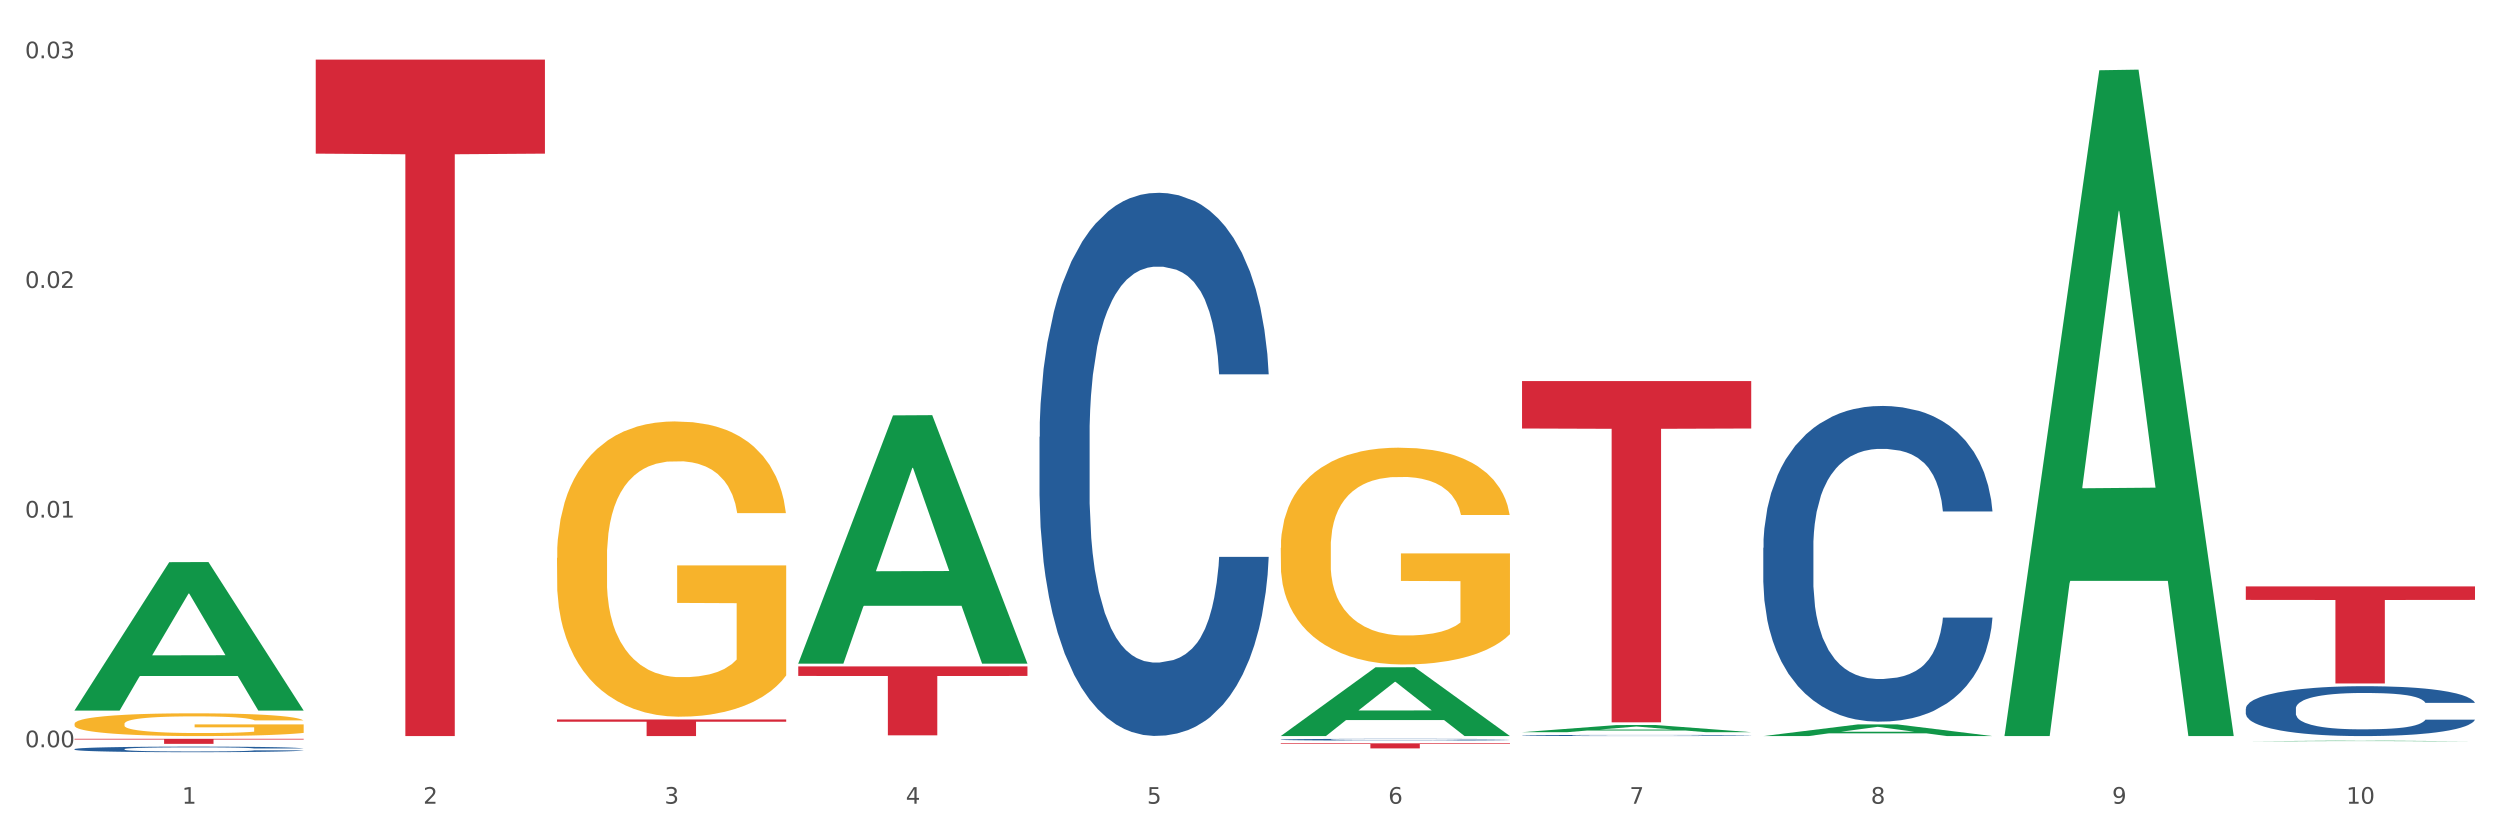<?xml version="1.0" encoding="utf-8" standalone="no"?>
<!DOCTYPE svg PUBLIC "-//W3C//DTD SVG 1.1//EN"
  "http://www.w3.org/Graphics/SVG/1.1/DTD/svg11.dtd">
<svg xmlns:xlink="http://www.w3.org/1999/xlink" width="1080pt" height="360pt" viewBox="0 0 1080 360" xmlns="http://www.w3.org/2000/svg" version="1.1">
 <rect x="0" y="0" width="1080" height="360" fill="#333333" stroke="none"/>
 <defs>
  <style type="text/css">*{stroke-linejoin: round; stroke-linecap: butt}</style>
 </defs>
 <g id="figure_1">
  <g id="patch_1">
   <path d="M 0 360 
L 1080 360 
L 1080 0 
L 0 0 
z
" style="fill: #ffffff; stroke: #ffffff; stroke-linejoin: miter"/>
  </g>
  <g id="axes_1">
   <g id="matplotlib.axis_1">
    <g id="xtick_1">
     <g id="text_1">
      <!-- 1 -->
      <g style="fill: #4d4d4d" transform="translate(78.627 347.204) scale(0.096 -0.096)">
       <defs>
        <path id="DejaVuSans-31" d="M 794 531 
L 1825 531 
L 1825 4091 
L 703 3866 
L 703 4441 
L 1819 4666 
L 2450 4666 
L 2450 531 
L 3481 531 
L 3481 0 
L 794 0 
L 794 531 
z
" transform="scale(0.016)"/>
       </defs>
       <use xlink:href="#DejaVuSans-31"/>
      </g>
     </g>
    </g>
    <g id="xtick_2">
     <g id="text_2">
      <!-- 2 -->
      <g style="fill: #4d4d4d" transform="translate(182.851 347.204) scale(0.096 -0.096)">
       <defs>
        <path id="DejaVuSans-32" d="M 1228 531 
L 3431 531 
L 3431 0 
L 469 0 
L 469 531 
Q 828 903 1448 1529 
Q 2069 2156 2228 2338 
Q 2531 2678 2651 2914 
Q 2772 3150 2772 3378 
Q 2772 3750 2511 3984 
Q 2250 4219 1831 4219 
Q 1534 4219 1204 4116 
Q 875 4013 500 3803 
L 500 4441 
Q 881 4594 1212 4672 
Q 1544 4750 1819 4750 
Q 2544 4750 2975 4387 
Q 3406 4025 3406 3419 
Q 3406 3131 3298 2873 
Q 3191 2616 2906 2266 
Q 2828 2175 2409 1742 
Q 1991 1309 1228 531 
z
" transform="scale(0.016)"/>
       </defs>
       <use xlink:href="#DejaVuSans-32"/>
      </g>
     </g>
    </g>
    <g id="xtick_3">
     <g id="text_3">
      <!-- 3 -->
      <g style="fill: #4d4d4d" transform="translate(287.074 347.204) scale(0.096 -0.096)">
       <defs>
        <path id="DejaVuSans-33" d="M 2597 2516 
Q 3050 2419 3304 2112 
Q 3559 1806 3559 1356 
Q 3559 666 3084 287 
Q 2609 -91 1734 -91 
Q 1441 -91 1130 -33 
Q 819 25 488 141 
L 488 750 
Q 750 597 1062 519 
Q 1375 441 1716 441 
Q 2309 441 2620 675 
Q 2931 909 2931 1356 
Q 2931 1769 2642 2001 
Q 2353 2234 1838 2234 
L 1294 2234 
L 1294 2753 
L 1863 2753 
Q 2328 2753 2575 2939 
Q 2822 3125 2822 3475 
Q 2822 3834 2567 4026 
Q 2313 4219 1838 4219 
Q 1578 4219 1281 4162 
Q 984 4106 628 3988 
L 628 4550 
Q 988 4650 1302 4700 
Q 1616 4750 1894 4750 
Q 2613 4750 3031 4423 
Q 3450 4097 3450 3541 
Q 3450 3153 3228 2886 
Q 3006 2619 2597 2516 
z
" transform="scale(0.016)"/>
       </defs>
       <use xlink:href="#DejaVuSans-33"/>
      </g>
     </g>
    </g>
    <g id="xtick_4">
     <g id="text_4">
      <!-- 4 -->
      <g style="fill: #4d4d4d" transform="translate(391.298 347.204) scale(0.096 -0.096)">
       <defs>
        <path id="DejaVuSans-34" d="M 2419 4116 
L 825 1625 
L 2419 1625 
L 2419 4116 
z
M 2253 4666 
L 3047 4666 
L 3047 1625 
L 3713 1625 
L 3713 1100 
L 3047 1100 
L 3047 0 
L 2419 0 
L 2419 1100 
L 313 1100 
L 313 1709 
L 2253 4666 
z
" transform="scale(0.016)"/>
       </defs>
       <use xlink:href="#DejaVuSans-34"/>
      </g>
     </g>
    </g>
    <g id="xtick_5">
     <g id="text_5">
      <!-- 5 -->
      <g style="fill: #4d4d4d" transform="translate(495.522 347.204) scale(0.096 -0.096)">
       <defs>
        <path id="DejaVuSans-35" d="M 691 4666 
L 3169 4666 
L 3169 4134 
L 1269 4134 
L 1269 2991 
Q 1406 3038 1543 3061 
Q 1681 3084 1819 3084 
Q 2600 3084 3056 2656 
Q 3513 2228 3513 1497 
Q 3513 744 3044 326 
Q 2575 -91 1722 -91 
Q 1428 -91 1123 -41 
Q 819 9 494 109 
L 494 744 
Q 775 591 1075 516 
Q 1375 441 1709 441 
Q 2250 441 2565 725 
Q 2881 1009 2881 1497 
Q 2881 1984 2565 2268 
Q 2250 2553 1709 2553 
Q 1456 2553 1204 2497 
Q 953 2441 691 2322 
L 691 4666 
z
" transform="scale(0.016)"/>
       </defs>
       <use xlink:href="#DejaVuSans-35"/>
      </g>
     </g>
    </g>
    <g id="xtick_6">
     <g id="text_6">
      <!-- 6 -->
      <g style="fill: #4d4d4d" transform="translate(599.745 347.204) scale(0.096 -0.096)">
       <defs>
        <path id="DejaVuSans-36" d="M 2113 2584 
Q 1688 2584 1439 2293 
Q 1191 2003 1191 1497 
Q 1191 994 1439 701 
Q 1688 409 2113 409 
Q 2538 409 2786 701 
Q 3034 994 3034 1497 
Q 3034 2003 2786 2293 
Q 2538 2584 2113 2584 
z
M 3366 4563 
L 3366 3988 
Q 3128 4100 2886 4159 
Q 2644 4219 2406 4219 
Q 1781 4219 1451 3797 
Q 1122 3375 1075 2522 
Q 1259 2794 1537 2939 
Q 1816 3084 2150 3084 
Q 2853 3084 3261 2657 
Q 3669 2231 3669 1497 
Q 3669 778 3244 343 
Q 2819 -91 2113 -91 
Q 1303 -91 875 529 
Q 447 1150 447 2328 
Q 447 3434 972 4092 
Q 1497 4750 2381 4750 
Q 2619 4750 2861 4703 
Q 3103 4656 3366 4563 
z
" transform="scale(0.016)"/>
       </defs>
       <use xlink:href="#DejaVuSans-36"/>
      </g>
     </g>
    </g>
    <g id="xtick_7">
     <g id="text_7">
      <!-- 7 -->
      <g style="fill: #4d4d4d" transform="translate(703.969 347.204) scale(0.096 -0.096)">
       <defs>
        <path id="DejaVuSans-37" d="M 525 4666 
L 3525 4666 
L 3525 4397 
L 1831 0 
L 1172 0 
L 2766 4134 
L 525 4134 
L 525 4666 
z
" transform="scale(0.016)"/>
       </defs>
       <use xlink:href="#DejaVuSans-37"/>
      </g>
     </g>
    </g>
    <g id="xtick_8">
     <g id="text_8">
      <!-- 8 -->
      <g style="fill: #4d4d4d" transform="translate(808.193 347.204) scale(0.096 -0.096)">
       <defs>
        <path id="DejaVuSans-38" d="M 2034 2216 
Q 1584 2216 1326 1975 
Q 1069 1734 1069 1313 
Q 1069 891 1326 650 
Q 1584 409 2034 409 
Q 2484 409 2743 651 
Q 3003 894 3003 1313 
Q 3003 1734 2745 1975 
Q 2488 2216 2034 2216 
z
M 1403 2484 
Q 997 2584 770 2862 
Q 544 3141 544 3541 
Q 544 4100 942 4425 
Q 1341 4750 2034 4750 
Q 2731 4750 3128 4425 
Q 3525 4100 3525 3541 
Q 3525 3141 3298 2862 
Q 3072 2584 2669 2484 
Q 3125 2378 3379 2068 
Q 3634 1759 3634 1313 
Q 3634 634 3220 271 
Q 2806 -91 2034 -91 
Q 1263 -91 848 271 
Q 434 634 434 1313 
Q 434 1759 690 2068 
Q 947 2378 1403 2484 
z
M 1172 3481 
Q 1172 3119 1398 2916 
Q 1625 2713 2034 2713 
Q 2441 2713 2670 2916 
Q 2900 3119 2900 3481 
Q 2900 3844 2670 4047 
Q 2441 4250 2034 4250 
Q 1625 4250 1398 4047 
Q 1172 3844 1172 3481 
z
" transform="scale(0.016)"/>
       </defs>
       <use xlink:href="#DejaVuSans-38"/>
      </g>
     </g>
    </g>
    <g id="xtick_9">
     <g id="text_9">
      <!-- 9 -->
      <g style="fill: #4d4d4d" transform="translate(912.416 347.204) scale(0.096 -0.096)">
       <defs>
        <path id="DejaVuSans-39" d="M 703 97 
L 703 672 
Q 941 559 1184 500 
Q 1428 441 1663 441 
Q 2288 441 2617 861 
Q 2947 1281 2994 2138 
Q 2813 1869 2534 1725 
Q 2256 1581 1919 1581 
Q 1219 1581 811 2004 
Q 403 2428 403 3163 
Q 403 3881 828 4315 
Q 1253 4750 1959 4750 
Q 2769 4750 3195 4129 
Q 3622 3509 3622 2328 
Q 3622 1225 3098 567 
Q 2575 -91 1691 -91 
Q 1453 -91 1209 -44 
Q 966 3 703 97 
z
M 1959 2075 
Q 2384 2075 2632 2365 
Q 2881 2656 2881 3163 
Q 2881 3666 2632 3958 
Q 2384 4250 1959 4250 
Q 1534 4250 1286 3958 
Q 1038 3666 1038 3163 
Q 1038 2656 1286 2365 
Q 1534 2075 1959 2075 
z
" transform="scale(0.016)"/>
       </defs>
       <use xlink:href="#DejaVuSans-39"/>
      </g>
     </g>
    </g>
    <g id="xtick_10">
     <g id="text_10">
      <!-- 10 -->
      <g style="fill: #4d4d4d" transform="translate(1013.586 347.204) scale(0.096 -0.096)">
       <defs>
        <path id="DejaVuSans-30" d="M 2034 4250 
Q 1547 4250 1301 3770 
Q 1056 3291 1056 2328 
Q 1056 1369 1301 889 
Q 1547 409 2034 409 
Q 2525 409 2770 889 
Q 3016 1369 3016 2328 
Q 3016 3291 2770 3770 
Q 2525 4250 2034 4250 
z
M 2034 4750 
Q 2819 4750 3233 4129 
Q 3647 3509 3647 2328 
Q 3647 1150 3233 529 
Q 2819 -91 2034 -91 
Q 1250 -91 836 529 
Q 422 1150 422 2328 
Q 422 3509 836 4129 
Q 1250 4750 2034 4750 
z
" transform="scale(0.016)"/>
       </defs>
       <use xlink:href="#DejaVuSans-31"/>
       <use xlink:href="#DejaVuSans-30" transform="translate(63.623 0)"/>
      </g>
     </g>
    </g>
    <g id="xtick_11"/>
    <g id="xtick_12"/>
    <g id="xtick_13"/>
    <g id="xtick_14"/>
    <g id="xtick_15"/>
    <g id="xtick_16"/>
    <g id="xtick_17"/>
    <g id="xtick_18"/>
    <g id="xtick_19"/>
   </g>
   <g id="matplotlib.axis_2">
    <g id="ytick_1">
     <g id="text_11">
      <!-- 0.00 -->
      <g style="fill: #4d4d4d" transform="translate(10.8 322.811) scale(0.096 -0.096)">
       <defs>
        <path id="DejaVuSans-2e" d="M 684 794 
L 1344 794 
L 1344 0 
L 684 0 
L 684 794 
z
" transform="scale(0.016)"/>
       </defs>
       <use xlink:href="#DejaVuSans-30"/>
       <use xlink:href="#DejaVuSans-2e" transform="translate(63.623 0)"/>
       <use xlink:href="#DejaVuSans-30" transform="translate(95.41 0)"/>
       <use xlink:href="#DejaVuSans-30" transform="translate(159.033 0)"/>
      </g>
     </g>
    </g>
    <g id="ytick_2">
     <g id="text_12">
      <!-- 0.01 -->
      <g style="fill: #4d4d4d" transform="translate(10.8 223.598) scale(0.096 -0.096)">
       <use xlink:href="#DejaVuSans-30"/>
       <use xlink:href="#DejaVuSans-2e" transform="translate(63.623 0)"/>
       <use xlink:href="#DejaVuSans-30" transform="translate(95.41 0)"/>
       <use xlink:href="#DejaVuSans-31" transform="translate(159.033 0)"/>
      </g>
     </g>
    </g>
    <g id="ytick_3">
     <g id="text_13">
      <!-- 0.02 -->
      <g style="fill: #4d4d4d" transform="translate(10.8 124.385) scale(0.096 -0.096)">
       <use xlink:href="#DejaVuSans-30"/>
       <use xlink:href="#DejaVuSans-2e" transform="translate(63.623 0)"/>
       <use xlink:href="#DejaVuSans-30" transform="translate(95.41 0)"/>
       <use xlink:href="#DejaVuSans-32" transform="translate(159.033 0)"/>
      </g>
     </g>
    </g>
    <g id="ytick_4">
     <g id="text_14">
      <!-- 0.03 -->
      <g style="fill: #4d4d4d" transform="translate(10.8 25.172) scale(0.096 -0.096)">
       <use xlink:href="#DejaVuSans-30"/>
       <use xlink:href="#DejaVuSans-2e" transform="translate(63.623 0)"/>
       <use xlink:href="#DejaVuSans-30" transform="translate(95.41 0)"/>
       <use xlink:href="#DejaVuSans-33" transform="translate(159.033 0)"/>
      </g>
     </g>
    </g>
    <g id="ytick_5"/>
    <g id="ytick_6"/>
    <g id="ytick_7"/>
   </g>
   <g id="PolyCollection_1">
    <path d="M 32.175 306.856 
L 32.277 306.795 
L 73.107 242.86 
L 90.051 242.8 
L 131.187 306.976 
L 111.589 306.976 
L 102.709 292.032 
L 60.552 292.032 
L 60.246 292.273 
L 51.671 306.976 
L 32.175 306.976 
L 32.175 306.856 
L 65.86 283.114 
L 97.401 283.053 
L 81.783 256.479 
L 81.579 256.358 
L 81.375 256.539 
L 65.758 283.053 
L 65.86 283.114 
L 32.175 306.856 
z
" clip-path="url(#p0a2d6a0291)" style="fill: #109648"/>
    <path d="M 970.188 306.12 
L 970.305 306.1 
L 970.305 305.549 
L 970.656 304.801 
L 971.943 303.423 
L 973.582 302.38 
L 976.39 301.159 
L 977.912 300.647 
L 979.902 300.076 
L 983.998 299.151 
L 988.679 298.364 
L 991.956 297.931 
L 994.414 297.655 
L 999.915 297.163 
L 1003.075 296.946 
L 1006.352 296.769 
L 1009.161 296.651 
L 1013.842 296.513 
L 1017.587 296.454 
L 1021.917 296.435 
L 1025.546 296.454 
L 1030.344 296.533 
L 1037.366 296.769 
L 1040.058 296.907 
L 1043.686 297.143 
L 1047.431 297.458 
L 1050.474 297.773 
L 1053.985 298.226 
L 1057.613 298.817 
L 1061.125 299.565 
L 1063.582 300.254 
L 1065.572 300.982 
L 1067.327 301.868 
L 1068.615 302.832 
L 1069.2 303.639 
L 1047.782 303.639 
L 1047.197 302.911 
L 1046.027 302.124 
L 1044.857 301.592 
L 1043.569 301.159 
L 1041.58 300.667 
L 1039.824 300.352 
L 1036.898 299.978 
L 1034.206 299.742 
L 1031.983 299.604 
L 1029.291 299.486 
L 1023.556 299.368 
L 1019.46 299.368 
L 1016.885 299.407 
L 1013.725 299.506 
L 1011.033 299.643 
L 1007.873 299.88 
L 1005.415 300.135 
L 1002.958 300.47 
L 1001.553 300.706 
L 999.447 301.139 
L 998.042 301.494 
L 996.17 302.104 
L 995.116 302.537 
L 993.244 303.659 
L 992.424 304.486 
L 992.073 305.057 
L 991.839 305.687 
L 991.839 308.758 
L 992.541 310.136 
L 993.127 310.726 
L 994.063 311.396 
L 995.818 312.262 
L 998.393 313.108 
L 1001.085 313.718 
L 1003.309 314.092 
L 1005.415 314.368 
L 1007.522 314.585 
L 1010.097 314.781 
L 1012.203 314.899 
L 1015.363 315.018 
L 1019.109 315.077 
L 1022.035 315.077 
L 1028.003 314.978 
L 1030.695 314.88 
L 1033.27 314.742 
L 1036.079 314.525 
L 1038.303 314.289 
L 1039.59 314.112 
L 1041.697 313.738 
L 1043.335 313.344 
L 1044.739 312.892 
L 1045.676 312.498 
L 1046.729 311.907 
L 1047.548 311.238 
L 1047.782 310.884 
L 1069.2 310.884 
L 1068.732 311.592 
L 1067.913 312.281 
L 1066.274 313.207 
L 1064.987 313.738 
L 1062.997 314.388 
L 1060.89 314.939 
L 1057.965 315.549 
L 1055.273 316.002 
L 1052.464 316.396 
L 1049.421 316.75 
L 1043.92 317.242 
L 1041.931 317.38 
L 1037.717 317.616 
L 1034.44 317.754 
L 1029.642 317.892 
L 1024.726 317.97 
L 1019.577 317.99 
L 1015.012 317.951 
L 1009.98 317.833 
L 1006.82 317.714 
L 1003.309 317.537 
L 999.212 317.262 
L 995.35 316.927 
L 991.722 316.533 
L 988.328 316.081 
L 985.168 315.569 
L 981.072 314.722 
L 978.029 313.896 
L 975.805 313.128 
L 974.284 312.478 
L 972.762 311.651 
L 971.943 311.081 
L 970.656 309.703 
L 970.188 308.423 
L 970.188 306.12 
z
" clip-path="url(#p0a2d6a0291)" style="fill: #255c99"/>
    <path d="M 553.293 319.51 
L 553.41 319.509 
L 553.41 319.489 
L 553.761 319.463 
L 555.049 319.413 
L 556.687 319.376 
L 559.496 319.333 
L 561.017 319.314 
L 563.007 319.294 
L 567.103 319.261 
L 571.785 319.233 
L 575.062 319.217 
L 577.52 319.207 
L 583.02 319.19 
L 586.18 319.182 
L 589.457 319.176 
L 592.266 319.171 
L 596.948 319.167 
L 600.693 319.164 
L 605.023 319.164 
L 608.651 319.164 
L 613.45 319.167 
L 620.472 319.176 
L 623.164 319.181 
L 626.792 319.189 
L 630.537 319.2 
L 633.58 319.212 
L 637.091 319.228 
L 640.719 319.249 
L 644.23 319.276 
L 646.688 319.3 
L 648.677 319.326 
L 650.433 319.358 
L 651.72 319.392 
L 652.306 319.421 
L 630.888 319.421 
L 630.303 319.395 
L 629.132 319.367 
L 627.962 319.348 
L 626.675 319.333 
L 624.685 319.315 
L 622.929 319.304 
L 620.004 319.29 
L 617.312 319.282 
L 615.088 319.277 
L 612.396 319.273 
L 606.661 319.269 
L 602.565 319.269 
L 599.99 319.27 
L 596.83 319.273 
L 594.139 319.278 
L 590.979 319.287 
L 588.521 319.296 
L 586.063 319.308 
L 584.659 319.316 
L 582.552 319.332 
L 581.148 319.345 
L 579.275 319.366 
L 578.222 319.382 
L 576.349 319.422 
L 575.53 319.451 
L 575.179 319.472 
L 574.945 319.494 
L 574.945 319.604 
L 575.647 319.653 
L 576.232 319.675 
L 577.168 319.698 
L 578.924 319.729 
L 581.499 319.76 
L 584.191 319.781 
L 586.414 319.795 
L 588.521 319.805 
L 590.628 319.812 
L 593.202 319.819 
L 595.309 319.824 
L 598.469 319.828 
L 602.214 319.83 
L 605.14 319.83 
L 611.109 319.827 
L 613.801 319.823 
L 616.375 319.818 
L 619.184 319.81 
L 621.408 319.802 
L 622.695 319.796 
L 624.802 319.782 
L 626.441 319.768 
L 627.845 319.752 
L 628.781 319.738 
L 629.835 319.717 
L 630.654 319.693 
L 630.888 319.68 
L 652.306 319.68 
L 651.837 319.705 
L 651.018 319.73 
L 649.38 319.763 
L 648.092 319.782 
L 646.103 319.805 
L 643.996 319.825 
L 641.07 319.847 
L 638.378 319.863 
L 635.569 319.877 
L 632.526 319.89 
L 627.026 319.907 
L 625.036 319.912 
L 620.823 319.921 
L 617.546 319.926 
L 612.747 319.931 
L 607.832 319.933 
L 602.682 319.934 
L 598.118 319.933 
L 593.085 319.929 
L 589.925 319.924 
L 586.414 319.918 
L 582.318 319.908 
L 578.456 319.896 
L 574.828 319.882 
L 571.434 319.866 
L 568.274 319.848 
L 564.177 319.817 
L 561.135 319.788 
L 558.911 319.76 
L 557.389 319.737 
L 555.868 319.708 
L 555.049 319.687 
L 553.761 319.638 
L 553.293 319.592 
L 553.293 319.51 
z
" clip-path="url(#p0a2d6a0291)" style="fill: #255c99"/>
    <path d="M 449.069 188.716 
L 449.187 188.501 
L 449.187 182.501 
L 449.538 174.359 
L 450.825 159.359 
L 452.464 148.002 
L 455.272 134.716 
L 456.794 129.145 
L 458.783 122.931 
L 462.88 112.86 
L 467.561 104.288 
L 470.838 99.574 
L 473.296 96.574 
L 478.797 91.217 
L 481.957 88.86 
L 485.234 86.931 
L 488.042 85.646 
L 492.724 84.146 
L 496.469 83.503 
L 500.799 83.289 
L 504.427 83.503 
L 509.226 84.36 
L 516.248 86.931 
L 518.94 88.431 
L 522.568 91.003 
L 526.313 94.431 
L 529.356 97.86 
L 532.867 102.788 
L 536.495 109.217 
L 540.006 117.359 
L 542.464 124.859 
L 544.454 132.788 
L 546.209 142.431 
L 547.497 152.93 
L 548.082 161.716 
L 526.664 161.716 
L 526.079 153.788 
L 524.909 145.216 
L 523.738 139.431 
L 522.451 134.716 
L 520.461 129.359 
L 518.706 125.931 
L 515.78 121.859 
L 513.088 119.288 
L 510.864 117.788 
L 508.173 116.502 
L 502.438 115.217 
L 498.342 115.217 
L 495.767 115.645 
L 492.607 116.717 
L 489.915 118.217 
L 486.755 120.788 
L 484.297 123.574 
L 481.84 127.216 
L 480.435 129.788 
L 478.328 134.502 
L 476.924 138.359 
L 475.051 145.002 
L 473.998 149.716 
L 472.126 161.93 
L 471.306 170.93 
L 470.955 177.144 
L 470.721 184.001 
L 470.721 217.429 
L 471.423 232.429 
L 472.009 238.858 
L 472.945 246.143 
L 474.7 255.572 
L 477.275 264.786 
L 479.967 271.429 
L 482.191 275.5 
L 484.297 278.5 
L 486.404 280.857 
L 488.979 283 
L 491.085 284.285 
L 494.245 285.571 
L 497.991 286.214 
L 500.916 286.214 
L 506.885 285.143 
L 509.577 284.071 
L 512.152 282.571 
L 514.961 280.214 
L 517.184 277.643 
L 518.472 275.714 
L 520.578 271.643 
L 522.217 267.357 
L 523.621 262.429 
L 524.558 258.143 
L 525.611 251.715 
L 526.43 244.429 
L 526.664 240.572 
L 548.082 240.572 
L 547.614 248.286 
L 546.795 255.786 
L 545.156 265.857 
L 543.869 271.643 
L 541.879 278.714 
L 539.772 284.714 
L 536.846 291.357 
L 534.155 296.285 
L 531.346 300.571 
L 528.303 304.428 
L 522.802 309.785 
L 520.813 311.285 
L 516.599 313.856 
L 513.322 315.356 
L 508.524 316.856 
L 503.608 317.714 
L 498.459 317.928 
L 493.894 317.499 
L 488.862 316.214 
L 485.702 314.928 
L 482.191 312.999 
L 478.094 309.999 
L 474.232 306.357 
L 470.604 302.071 
L 467.21 297.142 
L 464.05 291.571 
L 459.954 282.357 
L 456.911 273.357 
L 454.687 265 
L 453.166 257.929 
L 451.644 248.929 
L 450.825 242.715 
L 449.538 227.715 
L 449.069 213.787 
L 449.069 188.716 
z
" clip-path="url(#p0a2d6a0291)" style="fill: #255c99"/>
    <path d="M 32.175 323.621 
L 32.292 323.619 
L 32.292 323.558 
L 32.643 323.474 
L 33.931 323.32 
L 35.569 323.203 
L 38.378 323.066 
L 39.899 323.009 
L 41.889 322.945 
L 45.985 322.842 
L 50.667 322.754 
L 53.944 322.705 
L 56.401 322.674 
L 61.902 322.619 
L 65.062 322.595 
L 68.339 322.575 
L 71.148 322.562 
L 75.829 322.547 
L 79.575 322.54 
L 83.905 322.538 
L 87.533 322.54 
L 92.331 322.549 
L 99.354 322.575 
L 102.045 322.591 
L 105.674 322.617 
L 109.419 322.652 
L 112.462 322.688 
L 115.973 322.738 
L 119.601 322.804 
L 123.112 322.888 
L 125.57 322.965 
L 127.559 323.047 
L 129.315 323.146 
L 130.602 323.254 
L 131.187 323.344 
L 109.77 323.344 
L 109.185 323.262 
L 108.014 323.174 
L 106.844 323.115 
L 105.557 323.066 
L 103.567 323.011 
L 101.811 322.976 
L 98.886 322.934 
L 96.194 322.908 
L 93.97 322.892 
L 91.278 322.879 
L 85.543 322.866 
L 81.447 322.866 
L 78.872 322.87 
L 75.712 322.881 
L 73.021 322.897 
L 69.861 322.923 
L 67.403 322.952 
L 64.945 322.989 
L 63.541 323.016 
L 61.434 323.064 
L 60.03 323.104 
L 58.157 323.172 
L 57.104 323.221 
L 55.231 323.346 
L 54.412 323.439 
L 54.061 323.503 
L 53.827 323.573 
L 53.827 323.917 
L 54.529 324.071 
L 55.114 324.137 
L 56.05 324.212 
L 57.806 324.309 
L 60.381 324.403 
L 63.072 324.472 
L 65.296 324.513 
L 67.403 324.544 
L 69.509 324.568 
L 72.084 324.591 
L 74.191 324.604 
L 77.351 324.617 
L 81.096 324.624 
L 84.022 324.624 
L 89.991 324.613 
L 92.683 324.602 
L 95.257 324.586 
L 98.066 324.562 
L 100.29 324.535 
L 101.577 324.516 
L 103.684 324.474 
L 105.322 324.43 
L 106.727 324.379 
L 107.663 324.335 
L 108.717 324.269 
L 109.536 324.194 
L 109.77 324.154 
L 131.187 324.154 
L 130.719 324.234 
L 129.9 324.311 
L 128.262 324.414 
L 126.974 324.474 
L 124.985 324.546 
L 122.878 324.608 
L 119.952 324.676 
L 117.26 324.727 
L 114.451 324.771 
L 111.408 324.811 
L 105.908 324.866 
L 103.918 324.881 
L 99.705 324.908 
L 96.428 324.923 
L 91.629 324.938 
L 86.714 324.947 
L 81.564 324.95 
L 77 324.945 
L 71.967 324.932 
L 68.807 324.919 
L 65.296 324.899 
L 61.2 324.868 
L 57.338 324.831 
L 53.71 324.787 
L 50.316 324.736 
L 47.156 324.679 
L 43.059 324.584 
L 40.016 324.491 
L 37.793 324.406 
L 36.271 324.333 
L 34.75 324.24 
L 33.931 324.176 
L 32.643 324.022 
L 32.175 323.879 
L 32.175 323.621 
z
" clip-path="url(#p0a2d6a0291)" style="fill: #255c99"/>
    <path d="M 32.175 319.164 
L 131.187 319.164 
L 131.187 319.47 
L 92.239 319.472 
L 92.239 321.364 
L 70.888 321.364 
L 70.888 319.472 
L 32.175 319.47 
L 32.175 319.166 
L 32.175 319.164 
z
" clip-path="url(#p0a2d6a0291)" style="fill: #d62839"/>
    <path d="M 136.399 25.759 
L 235.411 25.759 
L 235.411 66.37 
L 196.463 66.644 
L 196.463 317.99 
L 175.112 317.99 
L 175.112 66.644 
L 136.399 66.37 
L 136.399 26.034 
L 136.399 25.759 
z
" clip-path="url(#p0a2d6a0291)" style="fill: #d62839"/>
    <path d="M 240.622 310.795 
L 339.635 310.795 
L 339.635 311.795 
L 300.687 311.802 
L 300.687 317.99 
L 279.336 317.99 
L 279.336 311.802 
L 240.622 311.795 
L 240.622 310.802 
L 240.622 310.795 
z
" clip-path="url(#p0a2d6a0291)" style="fill: #d62839"/>
    <path d="M 344.846 287.87 
L 443.858 287.87 
L 443.858 292.012 
L 404.91 292.04 
L 404.91 317.674 
L 383.559 317.674 
L 383.559 292.04 
L 344.846 292.012 
L 344.846 287.898 
L 344.846 287.87 
z
" clip-path="url(#p0a2d6a0291)" style="fill: #d62839"/>
    <path d="M 553.293 321.108 
L 652.306 321.108 
L 652.306 321.413 
L 613.358 321.415 
L 613.358 323.306 
L 592.006 323.306 
L 592.006 321.415 
L 553.293 321.413 
L 553.293 321.11 
L 553.293 321.108 
z
" clip-path="url(#p0a2d6a0291)" style="fill: #d62839"/>
    <path d="M 657.517 164.629 
L 756.529 164.629 
L 756.529 185.114 
L 717.581 185.252 
L 717.581 312.039 
L 696.23 312.039 
L 696.23 185.252 
L 657.517 185.114 
L 657.517 164.767 
L 657.517 164.629 
z
" clip-path="url(#p0a2d6a0291)" style="fill: #d62839"/>
    <path d="M 970.188 253.328 
L 1069.2 253.328 
L 1069.2 259.155 
L 1030.252 259.195 
L 1030.252 295.261 
L 1008.901 295.261 
L 1008.901 259.195 
L 970.188 259.155 
L 970.188 253.367 
L 970.188 253.328 
z
" clip-path="url(#p0a2d6a0291)" style="fill: #d62839"/>
    <path d="M 761.74 236.652 
L 761.857 236.527 
L 761.857 233.04 
L 762.208 228.306 
L 763.496 219.587 
L 765.134 212.986 
L 767.943 205.263 
L 769.465 202.024 
L 771.454 198.412 
L 775.551 192.558 
L 780.232 187.575 
L 783.509 184.835 
L 785.967 183.091 
L 791.467 179.977 
L 794.627 178.607 
L 797.904 177.486 
L 800.713 176.739 
L 805.395 175.867 
L 809.14 175.493 
L 813.47 175.369 
L 817.098 175.493 
L 821.897 175.991 
L 828.919 177.486 
L 831.611 178.358 
L 835.239 179.853 
L 838.984 181.846 
L 842.027 183.839 
L 845.538 186.704 
L 849.166 190.44 
L 852.677 195.174 
L 855.135 199.533 
L 857.125 204.142 
L 858.88 209.747 
L 860.168 215.85 
L 860.753 220.957 
L 839.335 220.957 
L 838.75 216.349 
L 837.58 211.366 
L 836.409 208.003 
L 835.122 205.263 
L 833.132 202.149 
L 831.377 200.156 
L 828.451 197.789 
L 825.759 196.295 
L 823.535 195.423 
L 820.843 194.675 
L 815.109 193.928 
L 811.012 193.928 
L 808.438 194.177 
L 805.278 194.8 
L 802.586 195.672 
L 799.426 197.167 
L 796.968 198.786 
L 794.51 200.903 
L 793.106 202.398 
L 790.999 205.138 
L 789.595 207.38 
L 787.722 211.242 
L 786.669 213.982 
L 784.796 221.082 
L 783.977 226.313 
L 783.626 229.926 
L 783.392 233.912 
L 783.392 253.343 
L 784.094 262.062 
L 784.679 265.799 
L 785.616 270.034 
L 787.371 275.514 
L 789.946 280.87 
L 792.638 284.732 
L 794.862 287.098 
L 796.968 288.842 
L 799.075 290.212 
L 801.65 291.458 
L 803.756 292.205 
L 806.916 292.953 
L 810.661 293.326 
L 813.587 293.326 
L 819.556 292.704 
L 822.248 292.081 
L 824.823 291.209 
L 827.632 289.839 
L 829.855 288.344 
L 831.143 287.223 
L 833.249 284.856 
L 834.888 282.365 
L 836.292 279.5 
L 837.229 277.009 
L 838.282 273.272 
L 839.101 269.037 
L 839.335 266.795 
L 860.753 266.795 
L 860.285 271.279 
L 859.465 275.639 
L 857.827 281.493 
L 856.539 284.856 
L 854.55 288.967 
L 852.443 292.454 
L 849.517 296.316 
L 846.825 299.181 
L 844.017 301.672 
L 840.974 303.914 
L 835.473 307.028 
L 833.483 307.9 
L 829.27 309.394 
L 825.993 310.266 
L 821.195 311.138 
L 816.279 311.637 
L 811.13 311.761 
L 806.565 311.512 
L 801.533 310.765 
L 798.373 310.017 
L 794.862 308.896 
L 790.765 307.152 
L 786.903 305.035 
L 783.275 302.544 
L 779.881 299.679 
L 776.721 296.44 
L 772.625 291.084 
L 769.582 285.853 
L 767.358 280.995 
L 765.837 276.884 
L 764.315 271.653 
L 763.496 268.041 
L 762.208 259.322 
L 761.74 251.225 
L 761.74 236.652 
z
" clip-path="url(#p0a2d6a0291)" style="fill: #255c99"/>
    <path d="M 553.293 236.68 
L 553.41 236.594 
L 553.41 233.515 
L 553.644 230.863 
L 554.813 224.447 
L 556.566 219.143 
L 557.852 216.32 
L 559.138 214.011 
L 560.658 211.701 
L 562.528 209.306 
L 565.918 205.798 
L 568.022 204.002 
L 570.594 202.12 
L 575.27 199.382 
L 578.66 197.843 
L 582.167 196.56 
L 587.895 195.02 
L 591.636 194.335 
L 595.61 193.822 
L 600.403 193.48 
L 604.027 193.394 
L 611.976 193.651 
L 618.756 194.421 
L 622.029 195.02 
L 626.237 196.046 
L 628.458 196.731 
L 632.082 198.099 
L 635.823 199.896 
L 638.395 201.436 
L 642.252 204.344 
L 645.175 207.253 
L 647.863 210.845 
L 649.266 213.326 
L 650.318 215.636 
L 651.253 218.288 
L 652.189 222.48 
L 631.147 222.48 
L 630.329 219.485 
L 629.043 216.663 
L 627.173 213.925 
L 625.536 212.214 
L 622.73 210.076 
L 620.159 208.707 
L 617.47 207.68 
L 614.197 206.825 
L 611.625 206.397 
L 608.001 206.055 
L 600.87 206.141 
L 596.078 206.825 
L 592.805 207.68 
L 590.7 208.45 
L 588.83 209.306 
L 586.726 210.503 
L 584.271 212.3 
L 582.518 213.925 
L 580.764 215.978 
L 579.361 218.031 
L 578.075 220.426 
L 577.023 222.993 
L 576.205 225.645 
L 575.504 228.895 
L 574.919 234.285 
L 574.919 246.004 
L 575.153 248.656 
L 575.737 252.164 
L 576.439 254.815 
L 577.608 257.981 
L 578.66 260.119 
L 580.647 263.199 
L 582.868 265.765 
L 584.622 267.391 
L 586.375 268.759 
L 589.415 270.641 
L 592.805 272.181 
L 595.727 273.122 
L 599.702 273.977 
L 602.39 274.32 
L 604.728 274.491 
L 610.456 274.491 
L 614.548 274.234 
L 619.107 273.635 
L 622.613 272.865 
L 625.536 271.924 
L 628.809 270.385 
L 630.913 268.93 
L 630.913 251.051 
L 605.196 250.966 
L 605.196 239.075 
L 652.306 239.075 
L 652.306 273.977 
L 650.318 275.774 
L 648.097 277.399 
L 645.759 278.853 
L 642.252 280.65 
L 638.044 282.361 
L 634.303 283.558 
L 630.329 284.585 
L 625.653 285.526 
L 619.574 286.381 
L 615.833 286.724 
L 611.158 286.98 
L 605.663 287.066 
L 600.87 286.895 
L 596.195 286.467 
L 591.285 285.697 
L 586.492 284.585 
L 582.868 283.473 
L 579.244 282.104 
L 575.387 280.308 
L 572.347 278.597 
L 570.009 277.057 
L 567.438 275.09 
L 564.632 272.523 
L 562.528 270.213 
L 560.658 267.818 
L 558.67 264.739 
L 557.268 262.087 
L 555.865 258.75 
L 555.047 256.27 
L 554.111 252.42 
L 553.41 247.031 
L 553.293 236.68 
z
" clip-path="url(#p0a2d6a0291)" style="fill: #f7b32b"/>
    <path d="M 240.622 241.002 
L 240.739 240.886 
L 240.739 236.691 
L 240.973 233.08 
L 242.142 224.342 
L 243.895 217.119 
L 245.181 213.275 
L 246.467 210.129 
L 247.987 206.984 
L 249.857 203.722 
L 253.247 198.945 
L 255.351 196.498 
L 257.923 193.935 
L 262.599 190.207 
L 265.989 188.11 
L 269.496 186.363 
L 275.224 184.266 
L 278.965 183.334 
L 282.939 182.635 
L 287.732 182.169 
L 291.356 182.052 
L 299.305 182.402 
L 306.085 183.45 
L 309.358 184.266 
L 313.566 185.664 
L 315.788 186.596 
L 319.411 188.46 
L 323.152 190.906 
L 325.724 193.003 
L 329.581 196.965 
L 332.504 200.926 
L 335.193 205.819 
L 336.595 209.197 
L 337.647 212.343 
L 338.583 215.954 
L 339.518 221.663 
L 318.476 221.663 
L 317.658 217.585 
L 316.372 213.741 
L 314.502 210.013 
L 312.865 207.683 
L 310.06 204.77 
L 307.488 202.906 
L 304.799 201.508 
L 301.526 200.343 
L 298.954 199.761 
L 295.33 199.295 
L 288.2 199.411 
L 283.407 200.343 
L 280.134 201.508 
L 278.03 202.557 
L 276.159 203.722 
L 274.055 205.353 
L 271.6 207.799 
L 269.847 210.013 
L 268.093 212.809 
L 266.69 215.605 
L 265.405 218.867 
L 264.352 222.362 
L 263.534 225.973 
L 262.833 230.4 
L 262.248 237.74 
L 262.248 253.701 
L 262.482 257.312 
L 263.067 262.089 
L 263.768 265.7 
L 264.937 270.011 
L 265.989 272.923 
L 267.976 277.117 
L 270.197 280.612 
L 271.951 282.826 
L 273.704 284.69 
L 276.744 287.253 
L 280.134 289.35 
L 283.056 290.632 
L 287.031 291.797 
L 289.719 292.263 
L 292.057 292.496 
L 297.785 292.496 
L 301.877 292.146 
L 306.436 291.331 
L 309.943 290.282 
L 312.865 289.001 
L 316.138 286.904 
L 318.242 284.923 
L 318.242 260.574 
L 292.525 260.458 
L 292.525 244.264 
L 339.635 244.264 
L 339.635 291.797 
L 337.647 294.243 
L 335.426 296.457 
L 333.088 298.437 
L 329.581 300.884 
L 325.373 303.214 
L 321.632 304.845 
L 317.658 306.243 
L 312.982 307.524 
L 306.903 308.689 
L 303.163 309.155 
L 298.487 309.505 
L 292.992 309.621 
L 288.2 309.388 
L 283.524 308.806 
L 278.614 307.757 
L 273.821 306.243 
L 270.197 304.728 
L 266.574 302.864 
L 262.716 300.418 
L 259.677 298.088 
L 257.339 295.991 
L 254.767 293.311 
L 251.961 289.816 
L 249.857 286.671 
L 247.987 283.409 
L 246 279.214 
L 244.597 275.603 
L 243.194 271.059 
L 242.376 267.681 
L 241.441 262.438 
L 240.739 255.099 
L 240.622 241.002 
z
" clip-path="url(#p0a2d6a0291)" style="fill: #f7b32b"/>
    <path d="M 657.517 317.708 
L 657.634 317.708 
L 657.634 317.695 
L 657.985 317.677 
L 659.272 317.644 
L 660.911 317.62 
L 663.72 317.591 
L 665.241 317.578 
L 667.231 317.565 
L 671.327 317.543 
L 676.008 317.524 
L 679.285 317.514 
L 681.743 317.507 
L 687.244 317.496 
L 690.404 317.491 
L 693.681 317.486 
L 696.49 317.484 
L 701.171 317.48 
L 704.916 317.479 
L 709.247 317.479 
L 712.875 317.479 
L 717.673 317.481 
L 724.695 317.486 
L 727.387 317.49 
L 731.015 317.495 
L 734.76 317.503 
L 737.803 317.51 
L 741.314 317.521 
L 744.943 317.535 
L 748.454 317.553 
L 750.911 317.569 
L 752.901 317.586 
L 754.657 317.607 
L 755.944 317.63 
L 756.529 317.65 
L 735.112 317.65 
L 734.526 317.632 
L 733.356 317.614 
L 732.186 317.601 
L 730.898 317.591 
L 728.909 317.579 
L 727.153 317.571 
L 724.227 317.563 
L 721.535 317.557 
L 719.312 317.554 
L 716.62 317.551 
L 710.885 317.548 
L 706.789 317.548 
L 704.214 317.549 
L 701.054 317.551 
L 698.362 317.555 
L 695.202 317.56 
L 692.745 317.566 
L 690.287 317.574 
L 688.882 317.58 
L 686.776 317.59 
L 685.371 317.599 
L 683.499 317.613 
L 682.445 317.623 
L 680.573 317.65 
L 679.754 317.67 
L 679.402 317.683 
L 679.168 317.698 
L 679.168 317.771 
L 679.871 317.804 
L 680.456 317.818 
L 681.392 317.834 
L 683.148 317.854 
L 685.722 317.874 
L 688.414 317.889 
L 690.638 317.898 
L 692.745 317.904 
L 694.851 317.909 
L 697.426 317.914 
L 699.533 317.917 
L 702.693 317.92 
L 706.438 317.921 
L 709.364 317.921 
L 715.332 317.919 
L 718.024 317.916 
L 720.599 317.913 
L 723.408 317.908 
L 725.632 317.902 
L 726.919 317.898 
L 729.026 317.889 
L 730.664 317.88 
L 732.069 317.869 
L 733.005 317.86 
L 734.058 317.846 
L 734.877 317.83 
L 735.112 317.821 
L 756.529 317.821 
L 756.061 317.838 
L 755.242 317.855 
L 753.603 317.877 
L 752.316 317.889 
L 750.326 317.905 
L 748.22 317.918 
L 745.294 317.932 
L 742.602 317.943 
L 739.793 317.952 
L 736.75 317.961 
L 731.249 317.972 
L 729.26 317.976 
L 725.046 317.981 
L 721.769 317.984 
L 716.971 317.988 
L 712.055 317.99 
L 706.906 317.99 
L 702.341 317.989 
L 697.309 317.986 
L 694.149 317.984 
L 690.638 317.979 
L 686.542 317.973 
L 682.679 317.965 
L 679.051 317.956 
L 675.657 317.945 
L 672.497 317.933 
L 668.401 317.913 
L 665.358 317.893 
L 663.134 317.875 
L 661.613 317.859 
L 660.091 317.84 
L 659.272 317.826 
L 657.985 317.793 
L 657.517 317.763 
L 657.517 317.708 
z
" clip-path="url(#p0a2d6a0291)" style="fill: #255c99"/>
    <path d="M 344.846 286.495 
L 344.948 286.394 
L 385.778 179.442 
L 402.722 179.341 
L 443.858 286.697 
L 424.26 286.697 
L 415.379 261.697 
L 373.223 261.697 
L 372.916 262.101 
L 364.342 286.697 
L 344.846 286.697 
L 344.846 286.495 
L 378.53 246.778 
L 410.072 246.678 
L 394.454 202.223 
L 394.25 202.022 
L 394.046 202.324 
L 378.428 246.678 
L 378.53 246.778 
L 344.846 286.495 
z
" clip-path="url(#p0a2d6a0291)" style="fill: #109648"/>
    <path d="M 553.293 317.934 
L 553.395 317.906 
L 594.225 288.267 
L 611.169 288.239 
L 652.306 317.99 
L 632.707 317.99 
L 623.827 311.062 
L 581.67 311.062 
L 581.364 311.174 
L 572.789 317.99 
L 553.293 317.99 
L 553.293 317.934 
L 586.978 306.928 
L 618.519 306.9 
L 602.901 294.581 
L 602.697 294.525 
L 602.493 294.609 
L 586.876 306.9 
L 586.978 306.928 
L 553.293 317.934 
z
" clip-path="url(#p0a2d6a0291)" style="fill: #109648"/>
    <path d="M 657.517 316.299 
L 657.619 316.296 
L 698.449 313.215 
L 715.393 313.212 
L 756.529 316.305 
L 736.931 316.305 
L 728.05 315.585 
L 685.893 315.585 
L 685.587 315.596 
L 677.013 316.305 
L 657.517 316.305 
L 657.517 316.299 
L 691.201 315.155 
L 722.742 315.152 
L 707.125 313.872 
L 706.921 313.866 
L 706.717 313.874 
L 691.099 315.152 
L 691.201 315.155 
L 657.517 316.299 
z
" clip-path="url(#p0a2d6a0291)" style="fill: #109648"/>
    <path d="M 761.74 317.981 
L 761.842 317.976 
L 802.672 312.939 
L 819.617 312.935 
L 860.753 317.99 
L 841.154 317.99 
L 832.274 316.813 
L 790.117 316.813 
L 789.811 316.832 
L 781.237 317.99 
L 761.74 317.99 
L 761.74 317.981 
L 795.425 316.11 
L 826.966 316.106 
L 811.349 314.012 
L 811.144 314.003 
L 810.94 314.017 
L 795.323 316.106 
L 795.425 316.11 
L 761.74 317.981 
z
" clip-path="url(#p0a2d6a0291)" style="fill: #109648"/>
    <path d="M 32.175 312.697 
L 32.292 312.688 
L 32.292 312.365 
L 32.526 312.086 
L 33.695 311.412 
L 35.448 310.855 
L 36.734 310.558 
L 38.02 310.316 
L 39.54 310.073 
L 41.41 309.821 
L 44.8 309.453 
L 46.904 309.264 
L 49.476 309.067 
L 54.152 308.779 
L 57.542 308.617 
L 61.049 308.482 
L 66.777 308.321 
L 70.517 308.249 
L 74.492 308.195 
L 79.285 308.159 
L 82.909 308.15 
L 90.858 308.177 
L 97.638 308.258 
L 100.911 308.321 
L 105.119 308.428 
L 107.34 308.5 
L 110.964 308.644 
L 114.705 308.833 
L 117.277 308.995 
L 121.134 309.3 
L 124.057 309.606 
L 126.745 309.983 
L 128.148 310.244 
L 129.2 310.486 
L 130.135 310.765 
L 131.071 311.205 
L 110.029 311.205 
L 109.211 310.891 
L 107.925 310.594 
L 106.054 310.307 
L 104.418 310.127 
L 101.612 309.902 
L 99.041 309.758 
L 96.352 309.651 
L 93.079 309.561 
L 90.507 309.516 
L 86.883 309.48 
L 79.752 309.489 
L 74.96 309.561 
L 71.686 309.651 
L 69.582 309.732 
L 67.712 309.821 
L 65.608 309.947 
L 63.153 310.136 
L 61.399 310.307 
L 59.646 310.522 
L 58.243 310.738 
L 56.957 310.99 
L 55.905 311.259 
L 55.087 311.538 
L 54.386 311.879 
L 53.801 312.445 
L 53.801 313.677 
L 54.035 313.955 
L 54.619 314.324 
L 55.321 314.602 
L 56.49 314.935 
L 57.542 315.159 
L 59.529 315.483 
L 61.75 315.752 
L 63.504 315.923 
L 65.257 316.067 
L 68.296 316.265 
L 71.686 316.426 
L 74.609 316.525 
L 78.583 316.615 
L 81.272 316.651 
L 83.61 316.669 
L 89.338 316.669 
L 93.429 316.642 
L 97.988 316.579 
L 101.495 316.498 
L 104.418 316.399 
L 107.691 316.238 
L 109.795 316.085 
L 109.795 314.207 
L 84.078 314.198 
L 84.078 312.949 
L 131.187 312.949 
L 131.187 316.615 
L 129.2 316.804 
L 126.979 316.975 
L 124.641 317.127 
L 121.134 317.316 
L 116.926 317.496 
L 113.185 317.622 
L 109.211 317.729 
L 104.535 317.828 
L 98.456 317.918 
L 94.715 317.954 
L 90.039 317.981 
L 84.545 317.99 
L 79.752 317.972 
L 75.076 317.927 
L 70.167 317.846 
L 65.374 317.729 
L 61.75 317.613 
L 58.126 317.469 
L 54.269 317.28 
L 51.229 317.1 
L 48.891 316.939 
L 46.32 316.732 
L 43.514 316.462 
L 41.41 316.22 
L 39.54 315.968 
L 37.552 315.645 
L 36.15 315.366 
L 34.747 315.016 
L 33.928 314.755 
L 32.993 314.351 
L 32.292 313.784 
L 32.175 312.697 
z
" clip-path="url(#p0a2d6a0291)" style="fill: #f7b32b"/>
    <path d="M 865.964 317.449 
L 866.066 317.179 
L 906.896 30.35 
L 923.84 30.08 
L 964.976 317.99 
L 945.378 317.99 
L 936.498 250.946 
L 894.341 250.946 
L 894.034 252.028 
L 885.46 317.99 
L 865.964 317.99 
L 865.964 317.449 
L 899.649 210.936 
L 931.19 210.666 
L 915.572 91.447 
L 915.368 90.906 
L 915.164 91.717 
L 899.547 210.666 
L 899.649 210.936 
L 865.964 317.449 
z
" clip-path="url(#p0a2d6a0291)" style="fill: #109648"/>
    <path d="M 970.188 320.233 
L 970.29 320.232 
L 1011.12 319.969 
L 1028.064 319.969 
L 1069.2 320.233 
L 1049.602 320.233 
L 1040.721 320.172 
L 998.564 320.172 
L 998.258 320.173 
L 989.684 320.233 
L 970.188 320.233 
L 970.188 320.233 
L 1003.872 320.135 
L 1035.413 320.135 
L 1019.796 320.025 
L 1019.592 320.025 
L 1019.388 320.026 
L 1003.77 320.135 
L 1003.872 320.135 
L 970.188 320.233 
z
" clip-path="url(#p0a2d6a0291)" style="fill: #109648"/>
   </g>
  </g>
 </g>
 <defs>
  <clipPath id="p0a2d6a0291">
   <rect x="32.175" y="10.8" width="1037.025" height="329.109"/>
  </clipPath>
 </defs>
</svg>
